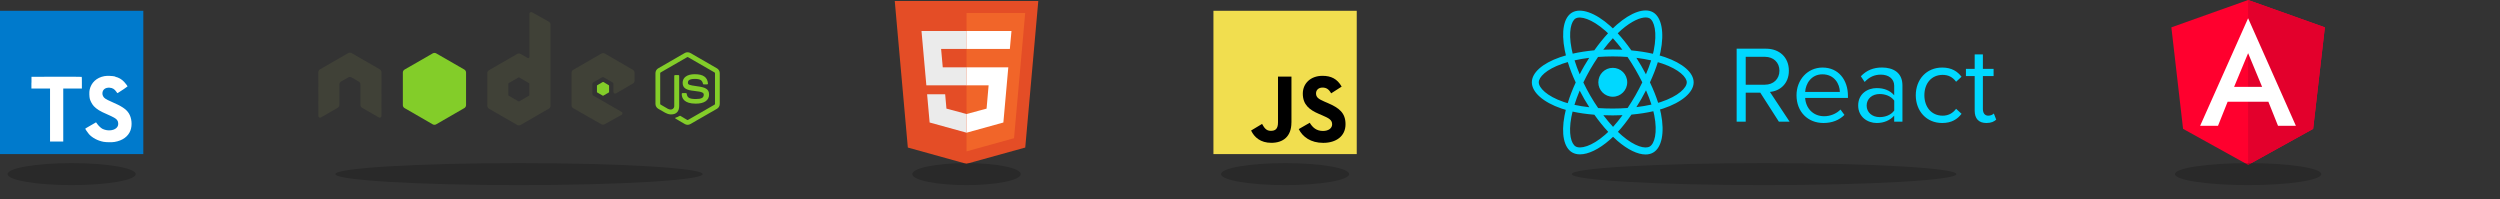 <svg enable-background="new 0 0 628.05 50" height="50" viewBox="0 0 628.05 50" width="628.05" xmlns="http://www.w3.org/2000/svg" xmlns:xlink="http://www.w3.org/1999/xlink"><rect x="0" y="0" width="628.05" height="50" fill="#333333" stroke="none"/><symbol id="a" viewBox="-28.22 -32 56.43 64"><path d="m-23.08 25.6-5.14-57.6h56.43l-5.13 57.6-23.12 6.4z" fill="#e44d26"/><path d="m18.67 21.93 4.39-49.22h-23.06v54.39z" fill="#f16529"/><path d="m-.02-20.23h-17.69l1.91 21.36h15.8v-7.06h-9.35l-.65-7.23h10v-7.07zm.02 32.63-.03.01-7.87-2.12-.5-5.63h-7.1l.99 11.09 14.47 4 .04-.02z" fill="#ebebeb"/><path d="m-.02 1.14h8.7l-.8 9.16-7.88 2.12v7.35l14.48-4.01 1.94-21.69h-16.42zm17.52-19.47.17-1.9h-17.7v7.06h17.06l.14-1.59z" fill="#fff"/></symbol><symbol id="b" viewBox="-70.83 -20 141.65 40"><path d="m59.48-5.81c-.35 0-.68.07-.98.24l-9.39 5.42c-.61.36-.98 1.01-.98 1.72v10.83c0 .7.37 1.36.98 1.72l2.45 1.41c1.19.59 1.63.58 2.17.58 1.76 0 2.77-1.07 2.77-2.93v-10.69c0-.15-.13-.26-.28-.26h-1.18c-.15 0-.28.11-.28.26v10.69c0 .83-.86 1.65-2.25.96l-2.55-1.49c-.1-.05-.16-.14-.16-.24v-10.84c0-.1.07-.21.16-.26l9.37-5.4c.09-.05.19-.05.28 0l9.37 5.4c.09.05.16.15.16.26v10.83c0 .1-.05.21-.14.26l-9.39 5.4c-.09.05-.19.05-.28 0l-2.41-1.44c-.07-.04-.17-.04-.24 0-.67.38-.79.42-1.42.64-.15.05-.39.14.08.4l3.15 1.86c.3.17.63.26.98.26s.68-.08.98-.26l9.39-5.4c.61-.35.98-1.01.98-1.72v-10.82c0-.7-.37-1.36-.98-1.72l-9.39-5.42c-.29-.17-.62-.24-.97-.25zm2.51 7.74c-2.67 0-4.27 1.14-4.27 3.03 0 2.05 1.58 2.62 4.15 2.87 3.07.3 3.3.75 3.3 1.36 0 1.05-.84 1.5-2.81 1.5-2.48 0-3.03-.62-3.2-1.86-.02-.13-.12-.24-.26-.24h-1.22c-.15 0-.28.13-.28.28 0 1.58.86 3.45 4.96 3.45 2.97 0 4.69-1.16 4.69-3.2 0-2.02-1.38-2.57-4.27-2.95-2.9-.39-3.2-.57-3.2-1.26 0-.56.24-1.32 2.39-1.32 1.93 0 2.64.42 2.93 1.72.02.12.13.22.26.22h1.22c.07 0 .15-.05.2-.1s.09-.12.08-.2c-.18-2.24-1.67-3.3-4.67-3.3z" fill="#83cd29"/><path d="m4.27-20c-.11 0-.21.03-.3.08-.18.11-.3.31-.3.52v15.25c0 .15-.07.28-.2.36s-.29.08-.42 0l-2.5-1.43c-.37-.21-.83-.21-1.2 0l-9.95 5.74c-.37.21-.6.63-.6 1.06v11.48c0 .43.23.82.6 1.04l9.95 5.74c.37.21.83.21 1.2 0l9.95-5.74c.37-.21.6-.61.6-1.04v-28.63c0-.44-.24-.84-.62-1.06l-5.92-3.3c-.09-.05-.2-.06-.3-.06zm-64.01 14.34c-.2.01-.37.04-.54.14l-9.95 5.74c-.37.21-.6.61-.6 1.04l.02 15.41c0 .21.11.41.3.52.18.11.41.11.6 0l5.9-3.4c.37-.22.62-.61.62-1.04v-7.2c0-.43.23-.82.6-1.04l2.51-1.45c.18-.11.39-.16.6-.16s.42.06.6.16l2.51 1.45c.37.21.6.61.6 1.04v7.2c0 .43.25.82.62 1.04l5.9 3.4c.18.11.41.11.6 0 .18-.11.3-.3.3-.52l.02-15.41c0-.43-.23-.82-.6-1.04l-9.95-5.74c-.17-.1-.35-.13-.54-.14zm89.41.14c-.21 0-.42.05-.6.16l-9.95 5.74c-.37.21-.6.61-.6 1.04v11.48c0 .43.24.83.62 1.04l9.87 5.63c.36.21.81.22 1.18.02l5.98-3.33c.2-.1.32-.3.32-.52 0-.21-.11-.41-.3-.52l-10-5.74c-.19-.11-.32-.33-.32-.55v-3.59c0-.21.13-.41.32-.52l3.1-1.8c.19-.11.41-.11.6 0l3.11 1.81c.19.11.3.3.3.52v2.83c0 .21.11.41.3.52s.41.11.6 0l5.96-3.47c.37-.21.6-.61.6-1.04v-2.77c0-.43-.23-.82-.6-1.04l-9.9-5.74c-.18-.11-.39-.16-.59-.16zm-29.75 8.57c.06 0 .11.01.16.04l3.4 1.97c.09.05.16.15.16.26v3.95c0 .11-.06.21-.16.26l-3.4 1.97c-.09.05-.21.05-.3 0l-3.4-1.97c-.09-.05-.16-.15-.16-.26v-3.95c0-.11.07-.21.16-.26l3.4-1.97c.04-.03.09-.04.14-.04z" fill="#404137"/><path d="m-29.85-5.58c-.2 0-.42.06-.6.16l-9.95 5.72c-.37.21-.6.63-.6 1.06v11.48c0 .43.23.82.6 1.04l9.95 5.74c.37.21.83.21 1.2 0l9.95-5.74c.37-.21.6-.61.6-1.04v-11.49c0-.43-.23-.84-.6-1.06l-9.95-5.72c-.19-.1-.4-.16-.6-.15zm59.5 10.25c-.04 0-.08 0-.12.02l-1.92 1.11c-.07.04-.11.12-.12.2v2.19c0 .08.05.16.12.2l1.91 1.1c.07.04.15.04.22 0l1.91-1.1c.07-.04.12-.12.12-.2v-2.19c0-.08-.05-.16-.12-.2l-1.91-1.12c-.03-.02-.05-.02-.09-.01z" fill="#83cd29"/></symbol><path d="m564.77 0-19.28 6.87 2.94 25.5 16.34 9.05 16.34-9.05 2.94-25.5z" fill="#ff002e"/><path d="m564.77 0v4.6-.02 20.97 15.87l16.34-9.05 2.94-25.5z" fill="#e3002c"/><path d="m564.77 4.58-12.05 27.02h4.49l2.42-6.05h10.23l2.42 6.05h4.49zm3.52 17.25h-7.04l3.52-8.47z" fill="#fff"/><path d="m418.26 14.35c-.42-.15-.86-.28-1.32-.41.07-.3.15-.6.21-.89 1.01-4.9.29-8.71-1.87-9.96-2.08-1.2-5.48-.04-9.09 3.1-.34.29-.68.61-1.02.94-.22-.21-.45-.43-.67-.63-3.74-3.32-7.4-4.61-9.56-3.35-2.08 1.2-2.77 4.73-1.85 9.42.09.44.19.89.3 1.35-.52.15-1.02.3-1.51.47-4.42 1.54-7.05 3.89-7.05 6.29 0 2.49 2.85 5.01 7.43 6.58.35.12.72.23 1.1.34-.12.49-.23.98-.32 1.45-.87 4.59-.15 8.05 1.93 9.25.56.32 1.22.48 1.95.48 2.08 0 4.76-1.27 7.46-3.63.28-.25.56-.51.85-.78.37.35.74.69 1.1 1.01 2.6 2.24 5.1 3.43 7.07 3.43.71 0 1.36-.16 1.91-.48 2.16-1.25 2.91-4.97 1.97-9.73-.07-.36-.16-.72-.25-1.09.26-.08.52-.15.76-.23 4.74-1.57 7.69-4.1 7.69-6.59.01-2.42-2.7-4.78-7.22-6.34zm-10.93-6.85c2.57-2.23 4.75-3.12 6.11-3.12.4 0 .73.08.97.22 1.16.67 1.98 3.49 1.04 8.1-.05.26-.12.54-.19.81-1.69-.39-3.52-.67-5.43-.85-1.12-1.59-2.27-3.04-3.43-4.29.31-.31.62-.6.93-.87zm-10.48 15.26c.36.7.74 1.4 1.14 2.1.41.71.84 1.4 1.28 2.08-1.33-.15-2.59-.35-3.74-.6.36-1.15.81-2.36 1.32-3.58zm0-4.09c-.5-1.19-.94-2.37-1.29-3.51 1.16-.26 2.4-.47 3.68-.63-.43.67-.85 1.34-1.25 2.04-.41.7-.78 1.4-1.14 2.1zm.92 2.05c.53-1.1 1.1-2.2 1.72-3.28.63-1.09 1.29-2.13 1.97-3.13 1.22-.09 2.46-.14 3.7-.14 1.26 0 2.5.05 3.71.14.67.99 1.33 2.04 1.96 3.12.64 1.11 1.22 2.19 1.75 3.26-.53 1.09-1.11 2.19-1.74 3.3-.64 1.11-1.29 2.15-1.95 3.14-1.21.09-2.45.14-3.73.14-1.27 0-2.5-.04-3.67-.12-.69-1.01-1.37-2.07-1.99-3.15-.63-1.09-1.21-2.19-1.73-3.28zm14.57 4.13c.41-.72.8-1.44 1.17-2.16.54 1.24 1.01 2.44 1.37 3.58-1.18.27-2.45.48-3.79.64.42-.67.84-1.35 1.25-2.06zm1.15-6.18c-.37-.7-.75-1.4-1.16-2.11-.4-.7-.82-1.37-1.24-2.03 1.29.16 2.54.38 3.71.64-.35 1.13-.79 2.3-1.31 3.5zm-8.31-9.07c.8.87 1.6 1.84 2.39 2.89-.8-.04-1.6-.06-2.41-.06-.8 0-1.6.03-2.39.06.79-1.04 1.6-2.01 2.41-2.89zm-9.36-4.96c1.16-.67 4.02.03 7.54 3.15.2.18.4.38.61.57-1.18 1.27-2.34 2.72-3.45 4.28-1.91.18-3.74.46-5.43.84-.11-.43-.2-.84-.28-1.25-.86-4.32-.07-6.96 1.01-7.59zm-1.98 21.28c-.34-.1-.68-.2-1.01-.31-4.3-1.47-6.26-3.59-6.26-4.93 0-1.29 1.82-3.23 5.89-4.65.45-.16.92-.3 1.4-.44.51 1.66 1.18 3.39 1.99 5.13-.82 1.77-1.5 3.52-2.01 5.2zm9.41 7.92c-3.42 2.99-6.23 3.62-7.4 2.96-1.12-.65-1.89-3.19-1.09-7.42.08-.44.18-.89.3-1.35 1.65.37 3.5.63 5.48.79 1.12 1.58 2.29 3.04 3.48 4.31-.26.24-.52.48-.77.71zm1.98-1.97c-.82-.89-1.64-1.87-2.44-2.93.77.03 1.56.05 2.37.05.83 0 1.65-.03 2.45-.06-.79 1.08-1.58 2.07-2.38 2.94zm9.21 4.94c-1.12.65-3.71.04-6.97-2.76-.34-.29-.68-.6-1.02-.93 1.14-1.24 2.28-2.7 3.4-4.33 1.97-.18 3.82-.46 5.5-.85.08.33.16.67.23.99.88 4.45.03 7.21-1.14 7.88zm2.81-11.19c-.22.07-.46.14-.69.21-.51-1.62-1.21-3.35-2.06-5.14.81-1.75 1.48-3.46 1.98-5.07.42.12.82.25 1.21.38 4.16 1.43 6.06 3.43 6.06 4.68 0 1.34-2.04 3.46-6.5 4.94zm-15.72-4.95c0-2 1.62-3.63 3.63-3.63s3.63 1.62 3.63 3.63c0 2-1.62 3.63-3.63 3.63s-3.63-1.62-3.63-3.63zm48.06 9.9-4.95-7.48c2.5-.22 4.76-2.03 4.76-5.33 0-3.38-2.39-5.53-5.75-5.53h-7.37v18.34h2.28v-7.29h3.66l4.67 7.29zm-6.22-9.29h-4.81v-7.01h4.81c2.17 0 3.66 1.43 3.66 3.49s-1.49 3.52-3.66 3.52zm14.71 9.62c2.17 0 3.96-.71 5.28-2.03l-.99-1.35c-1.04 1.07-2.58 1.68-4.1 1.68-2.86 0-4.62-2.09-4.78-4.59h10.75v-.52c0-3.99-2.36-7.12-6.38-7.12-3.79 0-6.54 3.11-6.54 6.96 0 4.14 2.83 6.97 6.76 6.97zm4.13-7.8h-8.72c.11-2.03 1.51-4.43 4.34-4.43 3.03 0 4.35 2.45 4.38 4.43zm15.72 7.47v-9.13c0-3.22-2.34-4.48-5.14-4.48-2.17 0-3.88.71-5.31 2.2l.96 1.43c1.18-1.26 2.47-1.84 4.07-1.84 1.92 0 3.35 1.02 3.35 2.8v2.39c-1.07-1.24-2.58-1.81-4.4-1.81-2.25 0-4.65 1.4-4.65 4.37 0 2.89 2.39 4.4 4.65 4.4 1.79 0 3.3-.63 4.4-1.84v1.51zm-5.72-1.15c-1.92 0-3.27-1.21-3.27-2.89 0-1.7 1.35-2.91 3.27-2.91 1.46 0 2.86.55 3.66 1.65v2.5c-.8 1.1-2.2 1.65-3.66 1.65zm15.7 1.48c2.42 0 3.85-.99 4.87-2.31l-1.37-1.26c-.88 1.18-2.01 1.73-3.38 1.73-2.83 0-4.59-2.2-4.59-5.14s1.76-5.11 4.59-5.11c1.37 0 2.5.52 3.38 1.73l1.37-1.26c-1.02-1.32-2.45-2.31-4.87-2.31-3.96 0-6.63 3.02-6.63 6.96 0 3.95 2.67 6.97 6.63 6.97zm11.11 0c1.21 0 1.95-.36 2.47-.85l-.6-1.54c-.27.3-.82.55-1.4.55-.91 0-1.35-.71-1.35-1.7v-8.25h2.69v-1.81h-2.69v-3.63h-2.06v3.63h-2.2v1.81h2.2v8.69c0 1.98.99 3.1 2.94 3.1z" fill="#00d8ff"/><use height="64" transform="matrix(.639 0 0 .639 242.814 20.707)" width="56.43" x="-28.22" xlink:href="#a" y="-32"/><path d="m0 20.71v-18h36v36h-36" fill="#007acc"/><path d="m7.89 20.77v1.47h4.68v13.32h3.32v-13.32h4.68v-1.44c0-.81 0-1.47-.04-1.49 0-.03-2.85-.04-6.32-.04l-6.3.03v1.48zm21.04-1.5c.92.22 1.62.63 2.25 1.29.33.36.83.99.86 1.15 0 .05-1.56 1.11-2.5 1.69-.04.03-.18-.13-.32-.36-.47-.67-.94-.95-1.69-1.01-1.08-.07-1.8.5-1.8 1.44 0 .29.05.45.16.68.24.5.69.79 2.09 1.4 2.57 1.11 3.69 1.84 4.36 2.88.76 1.17.94 3.01.42 4.38-.58 1.5-1.98 2.52-3.99 2.85-.63.11-2.07.09-2.75-.03-1.44-.27-2.82-.99-3.66-1.92-.33-.36-.97-1.32-.94-1.39l.34-.22 1.35-.78 1.02-.59.23.31c.3.47.96 1.1 1.35 1.31 1.17.6 2.74.52 3.51-.18.33-.31.48-.63.48-1.08 0-.41-.06-.6-.27-.92-.29-.4-.86-.72-2.48-1.44-1.86-.79-2.65-1.3-3.39-2.07-.42-.47-.81-1.2-.99-1.8-.14-.52-.18-1.8-.05-2.31.39-1.8 1.75-3.06 3.69-3.42.63-.13 2.12-.07 2.74.09z" fill="#fff"/><path d="m108.98 31.33h30.86v7.04h-30.86z" fill="none"/><use height="40" transform="matrix(.712 0 0 .712 130.394 17.268)" width="141.65" x="-70.83" xlink:href="#b" y="-20"/><path d="m340.84 2.71h-36v36h36z" fill="#f1de4f"/><path d="m324.43 30.78c0 3.5-2.06 5.1-5.05 5.1-2.71 0-4.28-1.4-5.08-3.09l2.76-1.66c.53.94 1.01 1.74 2.18 1.74 1.11 0 1.82-.43 1.82-2.13v-11.5h3.38v11.54z"/><path d="m332.43 35.89c-3.14 0-5.17-1.49-6.16-3.46l2.76-1.59c.72 1.18 1.67 2.06 3.33 2.06 1.4 0 2.3-.7 2.3-1.67 0-1.16-.92-1.57-2.47-2.25l-.84-.36c-2.44-1.04-4.06-2.35-4.06-5.1 0-2.54 1.94-4.47 4.95-4.47 2.15 0 3.7.75 4.81 2.71l-2.64 1.69c-.58-1.04-1.21-1.45-2.18-1.45-.99 0-1.62.63-1.62 1.45 0 1.01.63 1.42 2.08 2.06l.84.36c2.88 1.23 4.49 2.49 4.49 5.32.02 3.03-2.38 4.7-5.59 4.7z"/><ellipse cx="18" cy="43.74" opacity=".2" rx="16.09" ry="2.76"/><ellipse cx="322.84" cy="43.74" opacity=".2" rx="16.09" ry="2.76"/><ellipse cx="564.77" cy="43.74" opacity=".2" rx="18.38" ry="2.76"/><ellipse cx="443.17" cy="43.74" opacity=".2" rx="48.31" ry="2.76"/><ellipse cx="242.81" cy="43.74" opacity=".2" rx="13.62" ry="2.76"/><ellipse cx="130.39" cy="43.74" opacity=".2" rx="46.14" ry="2.76"/></svg>